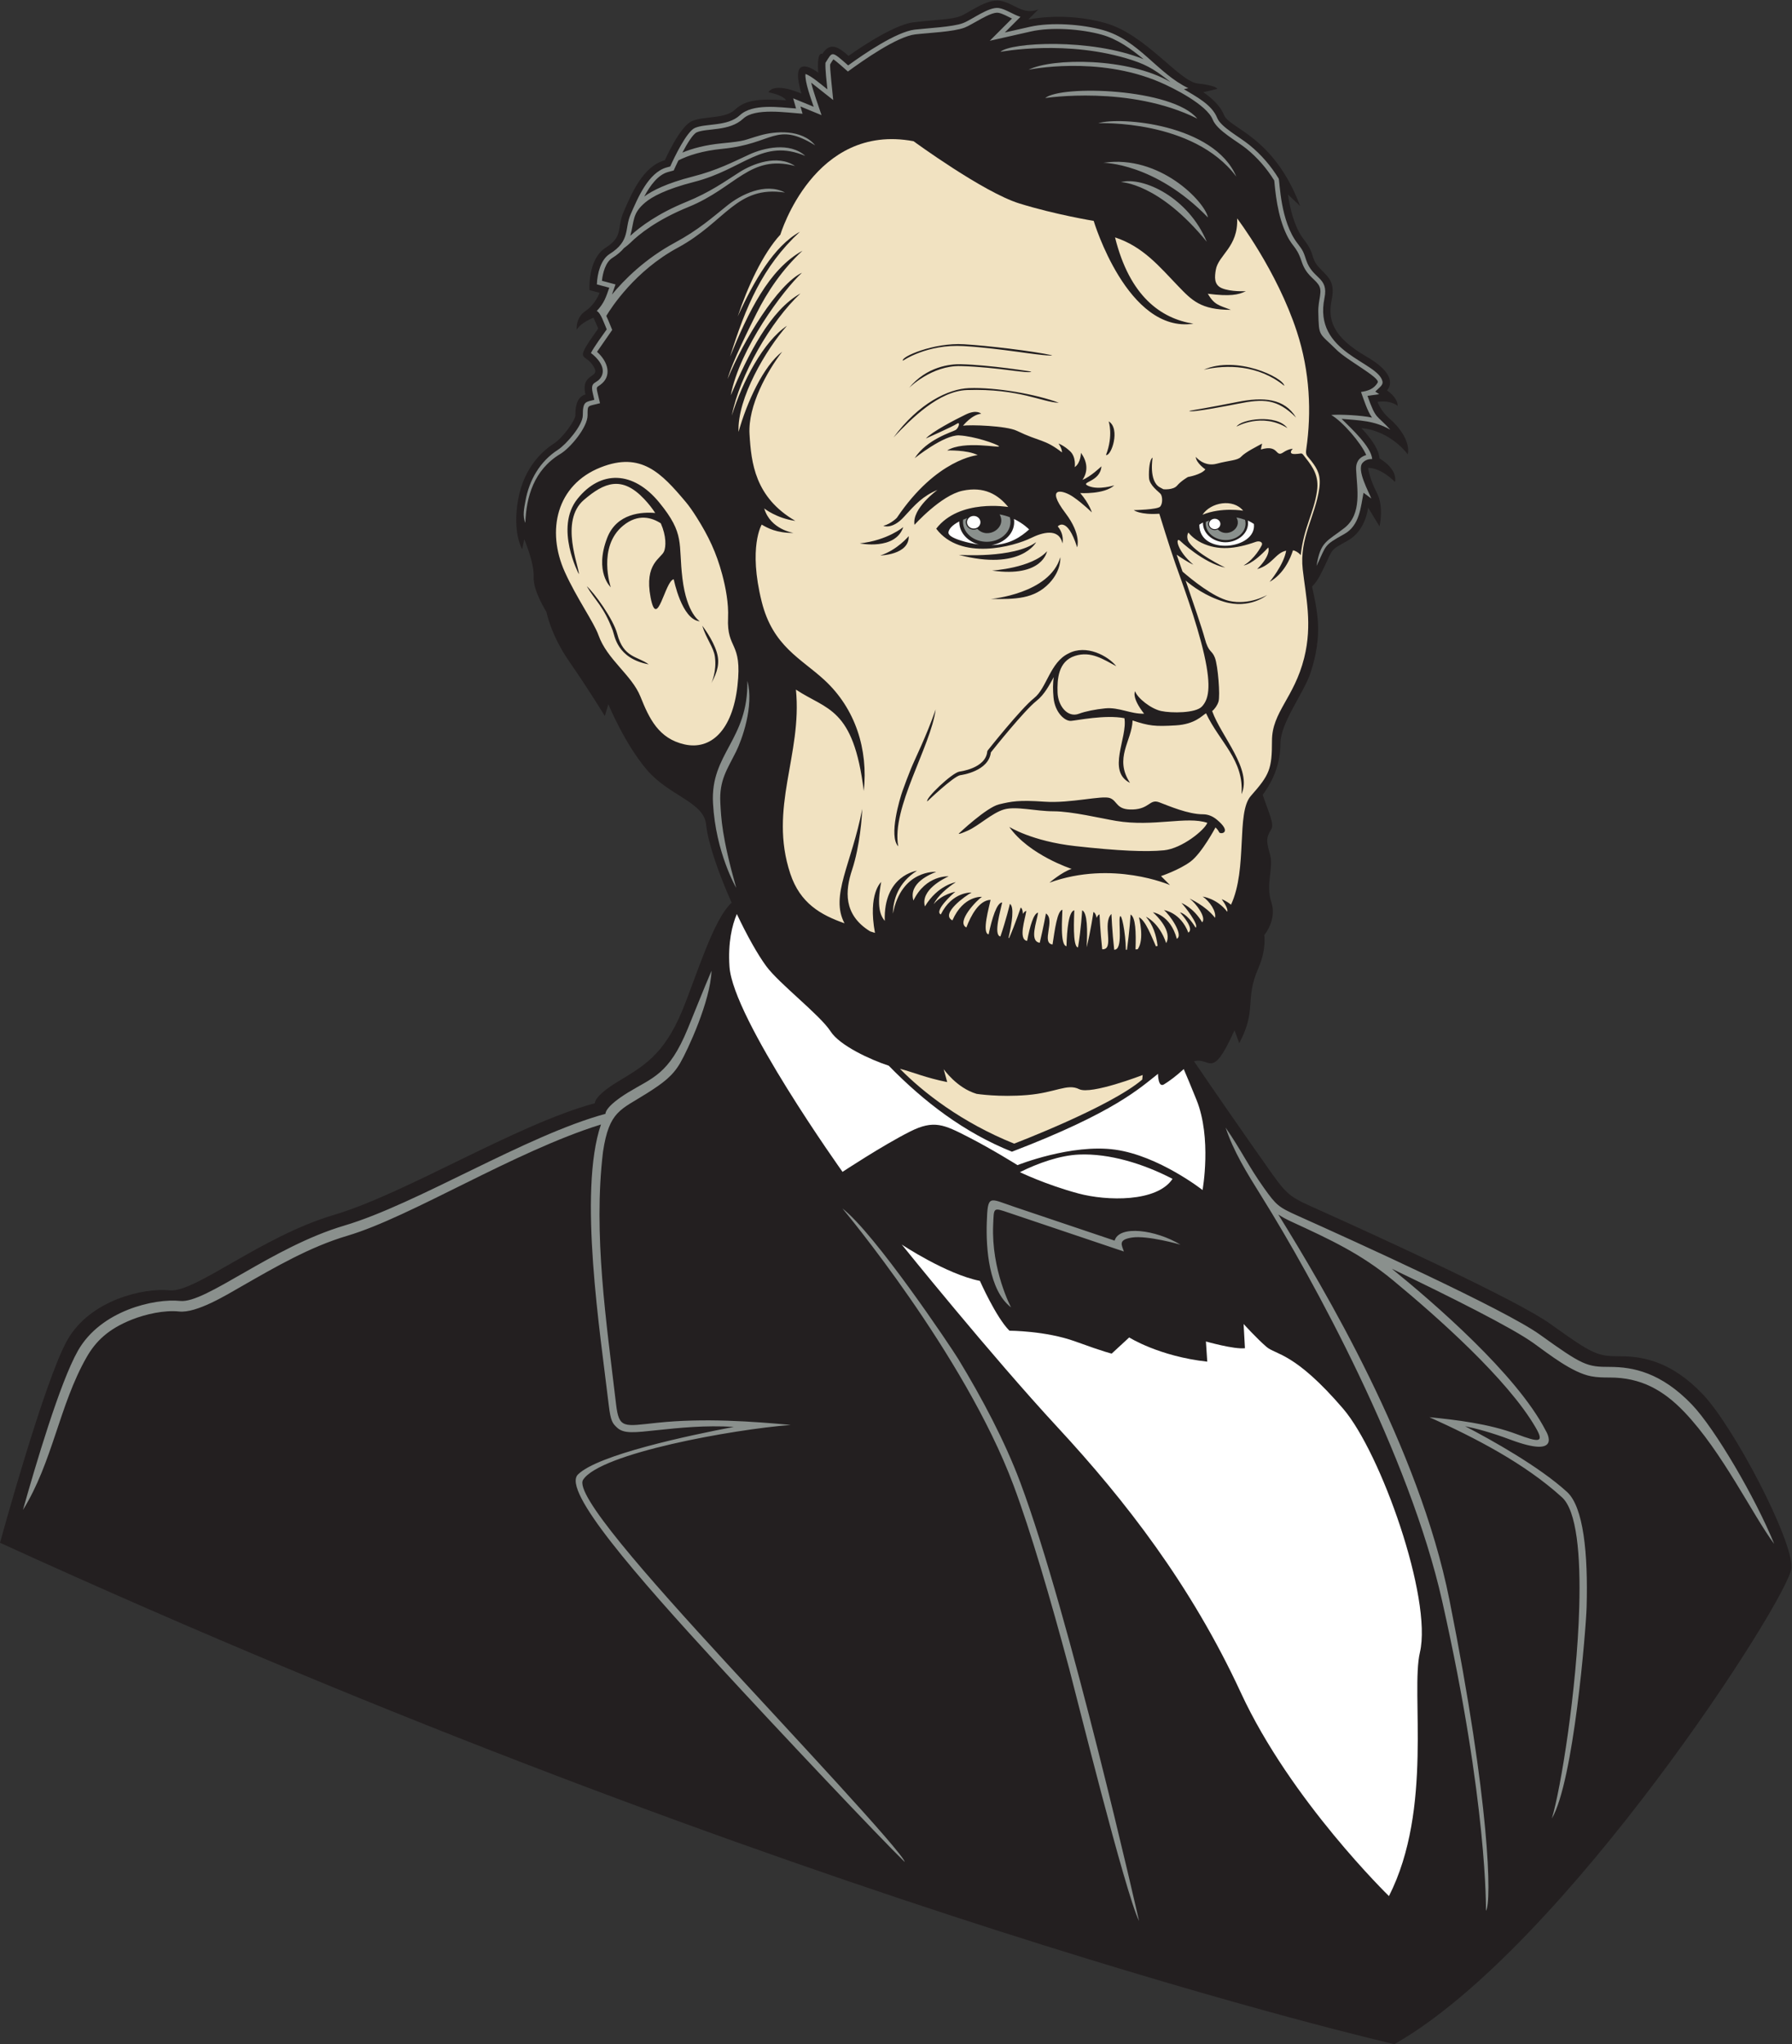 <?xml version="1.0" encoding="UTF-8" standalone="no"?>
<svg
   xmlns:dc="http://purl.org/dc/elements/1.1/"
   xmlns:cc="http://creativecommons.org/ns#"
   xmlns:rdf="http://www.w3.org/1999/02/22-rdf-syntax-ns#"
   xmlns:svg="http://www.w3.org/2000/svg"
   xmlns="http://www.w3.org/2000/svg"
   viewBox="0 0 648 739.04"
   height="739.04"
   width="648"
   xml:space="preserve"
   id="svg2"
   version="1.1"><rect x="0" y="0" width="648" height="739.04" fill="#333333" stroke="none"/><defs
     id="defs6" /><g
     transform="matrix(1.333,0,0,-1.333,0,739.04)"
     id="g10"><g
       transform="scale(0.1)"
       id="g12"><path
         id="path14"
         style="fill:#231f20;fill-opacity:1;fill-rule:evenodd;stroke:none"
         d="m 1482.31,3884.69 c 0,0 -36.51,56.58 -34.68,94.92 1.83,38.34 -25.56,102.23 -25.56,102.23 l -5.47,-27.38 c 0,0 -27.39,43.81 -10.96,135.09 16.43,91.27 71.2,135.08 96.76,151.52 25.55,16.42 58.42,63.89 58.42,76.66 0,12.78 0,49.29 27.37,56.6 -13.58,58.84 39.88,43.42 23.74,73.01 -24.5,44.92 -59.47,6.66 10.95,105.89 l -12.78,29.2 c 0,0 -34.69,-12.78 -45.64,-32.86 0,0 -3.64,32.86 23.73,51.12 27.38,18.26 38.34,49.29 38.34,49.29 l -27.38,7.3 c 0,0 -5.48,83.97 43.81,115.01 49.29,31.03 29.21,52.93 49.29,98.57 20.08,45.64 51.11,122.32 111.36,138.75 0,0 40.16,91.27 73.02,105.87 32.86,14.61 89.45,5.48 116.83,31.04 27.38,25.55 62.07,31.03 138.74,25.55 0,0 -3.65,12.78 -47.47,21.91 0,0 10.96,29.21 89.45,-3.65 0,0 -18.25,54.76 -3.65,69.37 14.61,14.6 49.29,-12.78 49.29,-12.78 0,0 -5.47,56.59 10.96,51.12 22.02,34.61 45.54,16.96 71.19,-5.48 0,0 115.01,83.98 177.07,91.27 62.07,7.31 102.23,7.31 125.97,16.43 23.73,9.13 71.19,47.46 107.7,41.99 36.51,-5.48 62.06,-40.16 104.06,-23.73 l -27.38,-27.38 c 0,0 96.74,21.9 208.1,-9.13 111.36,-31.03 200.81,-158.82 251.92,-164.3 51.12,-5.47 52.95,-14.6 52.95,-14.6 l -38.34,-9.13 c 0,0 41.99,-25.56 56.59,-62.07 14.6,-36.51 135.08,-56.59 206.28,-246.44 l -32.86,31.03 c 0,0 9.12,-78.49 41.99,-120.48 32.86,-41.98 18.25,-49.29 40.16,-74.85 21.91,-25.55 47.46,-36.51 36.51,-89.45 -10.95,-52.93 0,-100.4 94.93,-155.17 94.92,-54.76 54.76,-91.27 54.76,-91.27 0,0 29.21,-18.26 29.21,-41.99 0,0 -18.26,16.43 -54.77,10.96 0,0 9.13,-25.56 32.87,-45.64 23.73,-20.08 56.58,-60.25 49.29,-96.75 0,0 -45.65,63.89 -125.97,71.19 0,0 47.47,-47.46 49.29,-82.15 0,0 49.29,-27.38 41.99,-63.89 0,0 -36.52,38.34 -73.02,38.34 0,0 3.65,-29.21 23.73,-67.55 20.08,-38.34 7.3,-91.28 7.3,-91.28 l -31.03,51.12 c 0,0 -5.48,-62.07 -54.77,-89.45 -49.29,-27.39 -40.16,-21.9 -62.07,-67.55 -12.05,-25.12 -21.36,-44.15 -35.19,-57.1 13.86,-65.71 30.76,-129.23 -4.24,-234.63 -18.14,-54.61 -81.44,-135.35 -81.44,-190.86 0,-52.19 -17.88,-99.01 -48.19,-139.55 16.49,-48.58 31.86,-79.59 23.48,-93 -15.98,-25.55 -12.78,-35.14 -3.2,-70.28 9.58,-35.14 -12.78,-79.87 3.2,-127.79 15.97,-47.92 -19.17,-89.45 -19.17,-89.45 0,0 6.39,-38.33 -15.97,-89.44 -37.93,-86.7 -3.3,-112.58 -51.93,-203.74 l -12.78,35.13 c -62.45,-138.78 -65.05,-71.66 -109.98,-84.18 49.55,-72.57 133.21,-194.32 211.99,-305.39 44.38,-62.57 55.04,-65.36 127.27,-97.85 168.44,-75.76 538.25,-244.92 627.7,-309.22 116.83,-83.97 127.79,-87.61 189.85,-87.61 62.07,0 138.74,-14.62 222.72,-102.24 83.97,-87.62 245.02,-394.72 241.37,-471.39 C 4856.27,1215.38 4246.14,262.871 3782.46,0 3782.46,0 2165.06,370.488 0,1359.91 c 0,0 120.484,440.04 182.555,549.57 62.062,109.53 208.105,142.4 277.472,135.09 69.371,-7.3 248.274,146.04 445.426,204.45 197.157,58.42 492.887,244.62 708.297,303.04 0,0 -3.65,18.25 62.07,58.42 65.72,40.16 124.14,69.36 175.25,193.5 37.99,92.25 84.04,246.99 133.66,291.92 -34.89,78.19 -63.89,160.8 -69.31,212.38 -6.39,60.69 -99.03,76.67 -159.73,146.95 -60.7,70.29 -105.42,178.91 -105.42,178.91 l -9.59,-31.95 c 0,0 -44.73,73.47 -95.84,146.95 -51.11,73.48 -62.53,135.55 -62.53,135.55 v 0" /><path
         id="path16"
         style="fill:#8a908d;fill-opacity:1;fill-rule:evenodd;stroke:none"
         d="m 3324.86,2485.75 c 43.06,-62.41 61.73,-104.36 103.61,-163.11 33.66,-47.22 39.26,-52.3 92.45,-76.11 150.66,-67.48 561.34,-253.81 656.26,-322.04 116.84,-83.97 127.78,-87.63 189.85,-87.63 62.07,0 138.74,-14.59 222.72,-102.22 63,-65.75 173.43,-255.01 223.13,-377.84 -58.42,78.12 -140.73,250.23 -243.92,357.92 -57.2,59.67 -117.94,93.35 -201.93,93.35 -17.15,0 -33.92,0.15 -50.86,3.4 -51.01,9.8 -113.34,59.12 -155.8,89.64 -58.81,42.27 -227.96,126.83 -384.59,201.9 111.17,-90.18 338.84,-286.19 417.37,-439.01 2.49,-4.02 46.43,-77.79 -96.26,-24.29 -51.66,19.38 -92.7,30.2 -122.45,36.25 71.89,-37.42 200.07,-108.73 276.26,-177.99 45.04,-40.94 57.44,-166.9 53.33,-312.96 -1.62,-57.96 -34.95,-472.334 -94.33,-572.979 24,78.028 68.15,350.305 74.41,573.519 3.96,140.88 -6.82,261.27 -46.84,297.64 -101.22,92.02 -234.86,161.02 -359.66,217.3 71.82,-7.28 160.21,-17.29 236.57,-45.92 62.28,-23.35 76,-23.79 51.11,18.8 -76.16,130.29 -264,297.27 -386.83,398.72 -87.3,72.1 -171.38,110.88 -274.52,158.42 -14.47,6.66 -26.06,12.89 -36.28,19.78 121.22,-195.66 381.41,-630.65 464.16,-1044.74 110.45,-552.612 115.04,-820.445 99.18,-843.941 0,0.852 4.92,290.989 -118.62,839.561 -89.53,397.48 -350.11,873.75 -489.36,1096.79 -42.13,67.47 -76.95,124.05 -98.16,187.79 z m -574.63,-214.32 273.44,-92.09 c 12.33,42.77 111.63,29.62 178.69,-10.96 -0.25,0.08 -90.07,25.98 -132.11,19.26 -38.1,-6.1 -27.24,-19.82 -21.5,-37.8 l -311.2,104.82 c -44,14.81 -41.25,15.75 -43.35,-32.86 -5.29,-122.16 48.29,-223.12 48.47,-223.45 -60.51,46.31 -68.12,160.62 -65.81,230.13 2.57,77.59 6.16,65.58 73.37,42.95 z M 1635.8,2420.35 c -26.96,-224.78 9.2,-461.22 35.37,-684.3 7.97,-68 21.01,-60.26 112,-50.66 126.94,13.4 262.05,3.33 361.93,-5.92 -158.48,-12.32 -516.41,-76.7 -563.24,-148.65 -24.79,-38.11 169.66,-258.68 390.35,-498.64 162.43,-176.606 478.4,-513.821 482.09,-538.086 -69.63,67.918 -337.86,351.754 -502.08,530.356 -226.56,246.4 -428.16,476.85 -384.49,520.51 53.58,53.59 301.42,106.13 423.03,129.2 -78.28,4.84 -150.69,-2.82 -205.56,-8.61 -64.22,-6.78 -93.04,-10.8 -111.77,7.12 -11.44,10.96 -16.83,16.14 -22.11,61.1 -22.39,190.96 -83.61,577.95 -21.07,760.59 -235.84,-73.41 -514.77,-250.47 -687.812,-301.74 -101.575,-30.1 -195.29,-84.66 -286.711,-136.98 -41.911,-24 -122.372,-73.52 -169.911,-68.51 -40.05,4.22 -90.687,-7.13 -127.847,-21.87 -63.852,-25.32 -98.164,-58.54 -123.106,-102.24 -73.91,-129.51 -92.297,-285.32 -172.613,-414.07 33.324,117.79 99.781,344.69 149.102,431.73 62.066,109.52 208.105,142.39 277.476,135.09 69.371,-7.3 248.274,146.03 445.426,204.45 197.156,58.42 492.886,244.62 708.296,303.04 0,0 -3.65,18.25 62.07,58.42 65.72,40.16 109.75,47.78 160.85,171.91 21.61,52.48 38.65,96.43 64.67,157.64 -2.67,-81.97 -65.09,-216.25 -85.3,-250.74 -20.52,-35.02 -46.32,-53.86 -89.57,-81.33 -71.46,-45.37 -102.7,-47.36 -119.47,-158.81 z m 964.21,-562.85 c 64.44,-106.15 125.71,-221.81 167.68,-333.73 133.95,-357.23 321.74,-1187.403 322.28,-1189.797 -37.31,75.136 -172.54,621.047 -189.74,685.237 -50.06,186.71 -104.02,371.75 -151.21,497.61 -133.1,354.95 -462.87,748.69 -463.82,749.83 87.85,-67.47 295.07,-376.62 314.81,-409.15 v 0" /><path
         id="path18"
         style="fill:#8a908d;fill-opacity:1;fill-rule:evenodd;stroke:none"
         d="m 3273.63,4888.43 c -130.31,160.04 -232.65,161.83 -233.06,161.84 60.65,15.69 183.46,-41.88 233.06,-161.84 z m 352.53,-293.47 c 28.84,-28.42 115.99,-73.77 111.42,-87.76 -9.85,-18.02 -27.24,-23.46 -45.54,-26.04 7.64,-21.4 17.2,-51.71 29.84,-69.59 -27.43,6.09 -86.27,9.22 -110.6,7.16 31.29,-18.29 80.95,-76.05 94.92,-108.71 -23.25,-7.16 -28.11,-23.86 -27.45,-38.97 2.27,-51.48 16.94,-120.69 -31.67,-158.76 -47.31,-37.06 -64.96,-35.71 -75.63,-103.02 27.53,57.27 18.06,54.77 75.26,86.54 42.08,23.38 44.55,73.99 52.11,111.83 l 21.14,-15.48 c -6.65,17.29 -40.4,77.74 -23.81,96.53 6.72,7.6 16.15,10.94 26.06,10.33 -1.73,33.42 -58.8,85.12 -82.82,109.15 49.12,-4.47 87.29,-4 132.09,-29.38 -38.61,42.59 -38.18,25.35 -61.89,91.76 l 31.8,4.49 -10.65,7.11 c 11.99,11.99 21.85,17.64 19.49,27.81 -12.5,54.19 -188.23,76.23 -157.28,225.84 11.93,57.68 -32.51,50.77 -49.61,102.97 -6.8,20.74 -8.26,25.73 -23.2,44.82 -47.37,60.54 -48.11,166.69 -51.46,176.34 -20.88,33.9 -46.63,64.32 -78.89,90.65 -28.47,23.21 -77.85,48.72 -87.9,73.85 -14.6,36.5 -58.34,58.4 -90.22,77.81 l 11.84,2.82 c -84.35,40.62 -134.55,130.53 -231.43,157.53 -56.19,15.66 -139.72,22.05 -198.26,8.88 l -68.01,-15.4 42.33,42.33 c -20.31,6.62 -40.64,21.25 -58.42,23.92 -27.66,4.14 -71.91,-31.04 -97.47,-40.87 -27.12,-10.43 -97.59,-13.73 -130.84,-17.64 -49.79,-5.85 -138.81,-66.55 -180.57,-97.04 -46.41,40.6 -41.91,37.96 -61.5,7.16 l -0.09,0.03 c -0.89,-19.48 3.34,-53.01 5.19,-72.16 -13.05,10.3 -44.32,37.49 -59.41,41.6 -2.34,-20.52 15.66,-68.83 22.32,-88.81 l -55.73,22.89 7.88,-27.57 c -45.04,3.22 -117.68,14.18 -152.28,-18.13 -33.8,-31.55 -92.76,-21.55 -122.41,-34.72 -22.15,-9.84 -56.26,-80.83 -66.62,-104.38 l -9.28,-2.52 c -50.51,-13.78 -79.23,-84.28 -98.21,-127.41 -17.13,-38.93 0.35,-71.42 -57,-107.52 -23.84,-15.01 -33.47,-52.66 -34.57,-82.41 l 33.67,-8.98 c -8.94,-25.33 -13.36,-41.12 -33.96,-63.14 10.97,-5.16 19.73,-33.04 27.08,-49.84 -8.99,-12.66 -35.78,-49.33 -42.9,-64.22 17.8,-13.08 40.43,-38.69 29.18,-62.11 -11.46,-23.85 -32.26,-11.42 -24.36,-45.67 l 4.38,-18.99 c -23.56,-6.28 -31.25,-3.66 -31.25,-42.14 0,-27.19 -45.37,-79.29 -67.67,-93.62 -48.5,-31.18 -77.7,-81.95 -87.81,-138.13 -3.6,-19.96 -8.53,-40.97 -0.42,-59.93 2.5,69.89 22.91,143.68 95.24,187.15 26.87,16.16 73.63,72.17 73.63,104.53 0,29.84 -0.84,23.63 33.73,32.85 -10.95,47.42 -12.42,40.49 0.52,49.68 32.46,23.08 22.2,62.18 -8.64,89.65 l 41.18,59.43 c -4.43,10.14 -9.96,25.37 -16.06,37.96 13.83,23.11 78.34,122.62 193.92,185.02 130.4,70.4 158.91,169.58 290.86,149.62 -53.95,28.39 -121.15,-6.83 -155.74,-34.47 -40.78,-32.59 -78.14,-66.42 -142.6,-101.22 -81.76,-44.14 -138.37,-101.37 -171.05,-140.96 3.24,8.72 6.23,17.84 9.63,27.46 l -36.86,9.83 c 2.37,22.12 10.13,50.56 27.78,61.68 14.36,9.04 24.55,18.03 31.93,26.94 6.45,4.8 12.85,9.9 17.16,14.18 23.16,22.92 71.6,62.22 157.57,97.28 130.09,53.05 167.05,143.6 289.37,111.32 -47.94,32.27 -114.87,5.93 -150.28,-16.59 -41.75,-26.55 -80.4,-54.61 -144.72,-80.84 -76.1,-31.04 -124.11,-66.42 -151.91,-92.01 11.4,40.98 4.7,60.73 41.25,91.01 17.59,14.58 54.55,35.5 131.66,55.17 136.13,34.72 185.16,119.34 301.9,70.6 -43.06,38.54 -112.97,21.62 -151.14,4.17 -45,-20.57 -87.13,-43.08 -154.43,-60.24 -70.49,-17.97 -109.68,-38.14 -131.37,-54.12 16.15,30.14 37.28,59.04 64.72,66.52 l 15.24,4.15 c 2.49,5.67 7.08,15.7 12.81,27.38 26.81,13.51 65.26,26.11 119.43,31.36 139.83,13.58 143.61,75.36 251.57,9.4 -36.7,44.65 -108.39,38.57 -148.74,27.15 -47.59,-13.48 -35.11,-14.92 -104.24,-21.63 -45.33,-4.39 -80.4,-13.96 -107.26,-25.14 13.23,25.03 28.73,50.36 38.95,54.9 26.92,11.96 88.38,1.99 125.98,37.08 31.89,29.77 116.12,16.58 160.99,13.36 l -5.62,19.68 57.16,-23.48 c -7.77,23.31 -22.52,63.93 -28.08,88.12 l 59.76,-47.19 c -1.61,16.66 -9.88,91.33 -8.19,97.15 2.4,3.97 6.11,10.15 8.56,13.33 7.9,-4.73 31.57,-26.18 39.46,-33.09 41.53,30.31 133.06,94.91 182.81,100.76 35.61,4.19 103.63,6.74 133.98,18.41 21.49,8.26 70,43.28 90.91,40.15 11.23,-1.69 26.93,-10.62 37.45,-15.65 l -60.31,-60.32 111.74,25.3 c 56.05,12.61 136.77,6.64 191.93,-8.72 42.2,-11.77 79.16,-38 113.69,-66.61 -142.94,57.96 -361.79,45.76 -388.43,20.01 0.65,0.12 182.3,34.9 358.45,-22.8 44.45,-14.55 67.36,-31.03 103.05,-59.2 -114.56,67.14 -321.41,65.76 -385.1,33.48 0.63,0.12 186.62,38.96 356.04,-33.65 37.48,-16.05 127.37,-61.28 143.55,-101.73 11.96,-29.9 66.19,-58.25 91.73,-79.08 29.84,-24.33 54.65,-53.05 74.97,-85.64 1.22,-3.15 3.83,-73.53 26.34,-130.59 20.97,-53.12 32.73,-42.57 48.12,-89.56 11.84,-36.15 32.98,-44.85 45.11,-61.84 13.48,-18.9 -0.9,-40.17 0.05,-75.74 1.82,-67.66 0.75,-53.69 49.98,-102.2 z m -378.22,627.44 c -182.69,91.31 -411.88,55.92 -412.61,55.81 42.64,35.97 345.45,26.63 412.61,-55.81 z m 105.79,-157.12 c -116.91,155.89 -373.62,144.73 -374.37,144.7 59.03,18.59 314.09,-2.5 374.37,-144.7 z m -76.87,-110.91 c -144.03,148.28 -283.29,148.28 -283.81,148.28 153,23.06 275.78,-105.93 283.81,-148.28 z M 1997.14,3136.17 c -0.15,0.28 -55.66,95.22 -62.96,229.65 -7.35,135.33 96.02,170.77 93.23,331.62 18.72,-68.99 -15.41,-160.98 -30.51,-191.46 -23.7,-47.84 -46.14,-77.47 -42.8,-139.15 2.26,-41.73 3.7,-91.25 43.04,-230.66 v 0" /><path
         id="path20"
         style="fill:#f1e2c1;fill-opacity:1;fill-rule:evenodd;stroke:none"
         d="m 1889.41,4141.69 c -9.56,15.13 -19.64,29.79 -28.97,40.87 -66.29,78.71 -121.15,137.26 -230.66,94.13 -120.62,-47.49 -147.87,-171.99 -97.73,-283.45 32.04,-71.25 79.2,-137.04 91.35,-171.47 23.57,-66.79 90.36,-108.05 113.94,-166.98 23.56,-58.93 49.1,-113.93 119.82,-129.65 70.72,-15.71 129.65,37.32 143.4,159.12 13.76,121.79 -29.46,96.25 -25.54,184.65 1.72,38.67 -6.33,81.48 -15.94,117.41 -15.79,59.02 -37.13,103.86 -69.67,155.37 z m 1667.84,152.23 c 16.79,-21.81 26.64,-39.16 21.57,-74.66 -10.76,-75.36 -54.35,-134.44 -44.87,-219.12 8.28,-74.09 26.84,-148.71 3.9,-240.48 -27,-108.02 -87.32,-146.75 -87.32,-224.4 0,-77.65 -6.75,-92.5 -57.39,-149.89 -40.14,-45.49 -8.19,-197.01 -53.71,-294.89 -13.5,10.93 -25.23,14.87 -25.23,14.87 11.29,-15.51 17.46,-28.71 14.86,-33.98 -27.6,36.25 -66.63,41.1 -66.63,41.1 19.25,-12.56 37.64,-40.58 33.62,-57.58 -25.46,32.98 -69.01,52.13 -69.01,52.13 17.92,-13.22 46.12,-51.68 34.17,-64.34 -24.17,40.74 -56.33,52.5 -56.33,52.5 8.42,-8.04 48.43,-59.7 38.6,-67.04 -24.5,39.96 -42.42,41.37 -42.42,41.37 8.82,-9.92 38.82,-44.85 22.55,-54.85 -21.13,55.36 -66.13,61.18 -66.13,61.18 14.32,-10.92 54.49,-67.52 34.91,-77.89 -17.57,65.66 -64.87,71.9 -64.87,71.9 11.41,-9.87 53.11,-51.47 36.07,-83.62 -19.41,56.64 -54.95,71.48 -54.95,71.48 19,-21.51 28.12,-49.82 31.59,-78.92 -1.47,-0.41 -2.97,-0.82 -4.47,-1.22 -11.8,25.83 -28.45,70.98 -46.04,78.68 0,0 15.78,-59.4 -3.44,-86.6 -1.96,-0.15 -3.94,-0.29 -5.94,-0.42 1.59,46.11 0.44,86.45 -13.28,94.66 0,0 -3.18,-47.64 -9.95,-95.65 l -2.93,-0.05 c -0.73,47.94 -12.37,102.67 -16.3,89.19 -4.41,-15.19 9.16,-89.65 -15.35,-89.08 -5.59,48.73 -7.56,97.03 -7.56,97.03 -25.97,-25.28 9.8,-97.63 -24.97,-95.76 -5.38,47.96 -7.29,94.79 -7.29,94.79 -3.14,-1.07 -5.71,-4.48 -7.79,-9.72 -1.65,8.38 -4.45,14.13 -8.79,16.02 0,0 -7.13,-51.11 -18.49,-95.73 2.8,45.79 2.2,94.17 -12.05,100.36 0,0 -3.15,-53.24 -11.29,-100.67 -15.51,1.53 -10.27,83.27 -10.06,100.79 -15.05,-3.25 -19.94,-51.46 -21.15,-97.5 -18.17,2.07 -11.31,79.79 -11.1,98.87 -14.17,-3.06 -20.6,-54.33 -26.78,-94.28 -31.78,4.16 8.59,66.92 -17.94,84.16 0,0 -6.66,-37.23 -16.74,-79.46 -29.24,4.16 -7.87,57.41 -4.53,81.67 -12.06,-1.82 -22.04,-36.13 -29.69,-76.6 -24.97,3.87 -5.2,59.77 -2.25,81.35 -3.28,-0.49 -6.4,-3.41 -9.38,-8.19 -0.14,8.53 -1.89,14.7 -5.82,17.32 0,0 -14,-42.81 -31.39,-82.61 l -1.67,0.29 c 9.74,41.91 15.92,84.22 3.82,92.27 0,0 -10.98,-45.51 -25.85,-88.47 -20.01,3.54 1.25,73.57 4.84,92.35 -14.73,-0.52 -27.59,-43.31 -36.83,-86.57 -19.17,3.59 1.81,75.15 5.34,93.62 -31.81,-1.11 -53.67,-43.56 -65.67,-74.96 -29.16,14.83 30.16,76.08 42.41,83.08 0,0 -50.29,4.64 -80.23,-63.84 -34.44,17.53 37.39,68.3 51.98,75.49 0,0 -52.31,3.43 -83.48,-59.47 -18.62,9.49 30.64,54.94 39.49,61.67 0,0 -37.3,-6.75 -58.69,-33.75 10.36,22.57 37.55,45.38 59.89,59.67 0,0 -48.69,-7.68 -83.78,-65.66 -12.61,44.78 51.61,75.54 64.33,81.55 0,0 -61.91,4.23 -95.49,-65.69 -14.16,47.94 46.84,71.81 61.82,77.87 0,0 -94.36,6.66 -117.51,-113.5 0.66,38.49 14.42,84.16 65.33,116.48 0,0 -91.47,-11.94 -87.34,-136.12 -11.93,14.61 -22.45,37.94 -9.75,105.53 0,0 -36.54,-31.18 -16.87,-137.98 -4.34,1.39 -8.68,2.74 -13.01,4.09 -74.03,45.43 -67.36,111.64 -49.37,166.09 22.32,67.52 26.96,146.17 27.92,166.15 -28.92,-149.74 -88.06,-235.66 -48.18,-310.27 -64.79,22.72 -120.46,54.4 -147.07,134.54 -59.46,179.06 32.91,322.29 15.29,499.27 83.45,-55.72 156.06,-47.36 184.04,-275 12.18,112.85 -22.62,223.39 -106.75,300.95 -63.73,58.75 -139.91,91.52 -170.09,212.22 -37.14,148.53 0,209.31 0,209.31 15.82,-9.3 40.23,-22.96 86.38,-22.61 0,0 -62.74,9.11 -79.63,66.5 0,0 33.77,-27.01 84.41,-33.76 -109.63,63.73 -119.67,157.66 -124.26,235.36 -4.54,76.93 47.97,170.57 88.57,223.46 -50.64,-38.6 -95.51,-136.2 -118.37,-217.55 -4.09,90.98 74.98,224.32 131.4,287.91 -63.89,-42.7 -120.78,-151.05 -149.67,-243.57 20.89,108.57 106.46,257.13 186.26,331.13 -81.66,-45.03 -141.94,-165.49 -189.09,-276.2 24.1,127.16 142.73,285.69 193.17,332.46 -65.14,-30.69 -158.86,-183.27 -201.71,-288.34 11.27,44.4 63.43,147.72 77.8,176.77 30.32,61.22 71.39,121.24 125.33,171.25 -91.63,-50.53 -147.1,-167.25 -196.56,-287.4 42.58,135.4 87.53,244.29 189.49,338.83 -70.32,-38.79 -124.78,-133.51 -168.67,-229.78 26.33,79.29 67.83,170.03 115.79,222.16 0,0 91.16,303.85 361.24,253.21 0,0 189.07,-138.42 286.97,-168.8 97.91,-30.39 201.67,-47.27 201.67,-47.27 0,0 91.6,-305.88 270.52,-278.87 -87.97,13.98 -172.94,74.11 -212.58,234.07 76.51,-24.94 121.25,-80.27 171.29,-132.18 37.19,-38.61 61.27,-64.31 143.03,-64.31 -33.19,12.64 -44.8,13.38 -62.69,43.62 60.36,-7.62 82.95,-3.1 103.2,7.02 0,0 -41.36,-2.31 -65.59,8.3 -21.36,9.37 -19.07,30.48 -15.91,49.45 6.73,40.5 61.25,62 57.87,139.65 0,0 108.03,-141.79 162.05,-307.22 35.8,-109.64 39.76,-219.37 25.6,-318.01 -2.67,-17.86 1.43,-16.9 13.6,-32.71 z m -28.73,-255.42 c 8.12,75.41 35.57,113.79 44.16,173.91 5.68,39.76 -10.1,63.61 -30.64,89.59 -13.67,17.29 -5.88,11.52 -29.29,10.78 -16.19,-0.51 -11.13,8.95 -5.77,14.31 0,0 -11.33,0 -25.98,-9.99 -22.02,-15.02 -10.89,22.78 -60.62,7.99 l 3.33,15.99 c -13.53,-7.73 -44.84,-22.64 -57.28,-35.97 -9.33,-9.99 -31.31,-9.33 -65.95,-18.65 -34.64,-9.33 -56.62,18.65 -56.62,18.65 0.66,-16.65 25.98,-33.98 25.98,-33.98 -11.33,-14.65 -47.3,-20.64 -47.3,-20.64 0,0 -18.65,-10.67 -29.32,-23.32 -10.65,-12.66 -37.24,-9.92 -37.24,-9.92 -2.75,1.44 -6,3.19 -9.83,5.33 -30.4,17.03 -19.45,80.26 -19.45,80.26 -7.99,-3.33 -10.95,-34.05 -9.73,-54.72 1.21,-20.67 26.75,-37.69 31.62,-43.77 4.87,-6.09 6.08,-25.55 -1.21,-34.06 -7.3,-8.51 -71.75,-9.72 -71.75,-9.72 0,0 17.01,-13.38 69.31,-9.73 0,0 27.97,-91.21 43.78,-136.2 15.81,-45 57.16,-154.44 77.82,-245.65 20.68,-91.2 10.95,-122.82 -6.07,-141.06 -17.03,-18.24 -82.7,-18.24 -110.67,-12.16 -27.96,6.08 -64.45,35.27 -70.52,53.51 0,0 -10.95,-15.72 24.31,-60.71 -36.79,-1.31 -68.17,18.16 -105.82,14.37 -25.58,-2.57 -53.71,-8.01 -70.5,-14.47 -31.63,-12.16 -57.16,21.89 -58.38,57.16 -1.21,35.26 1.22,85.12 47.43,99.71 43.62,13.78 76.77,-9.58 111.88,-28.06 -22.14,27.81 -81.35,60.36 -129.9,34.43 v 0.01 c -49.86,-24.11 -58.65,-93.64 -92.97,-120.8 -35.82,-28.36 -125.85,-141.99 -126.1,-142.32 l -1.08,-2.66 c -4.06,-46.05 -75.01,-54.41 -75.2,-54.43 -20.1,-2.84 -94.06,-73.51 -87.34,-80.78 0.19,0.19 69.35,66.46 88.8,70.9 5.13,0.66 77.63,10.91 83.54,61.93 9.41,11.83 90.64,113.49 123.57,139.55 22.44,17.78 35.27,43.61 47.12,64.66 -2.8,-17.26 -2.47,-35.95 -0.69,-55.52 3.65,-40.13 30.4,-64.45 47.43,-63.24 15.52,1.11 92.69,17.38 144.9,7.34 8.99,-53.14 -48.66,-144.12 15.16,-175.42 -44.09,67.22 5.12,113.41 6.94,169.19 44.89,-14.72 59.92,-16.73 117.55,-13.26 52.18,3.12 71.22,26.85 81.72,32.75 36.51,-77.93 103.65,-127.02 96.17,-219.46 30.1,67.61 -55.05,156.29 -79.54,225.49 7.16,5.7 14.11,15.68 17.18,25.66 4.86,15.81 -1.31,97.29 -9.82,119.18 -8.52,21.89 -16.93,12.16 -27.87,53.5 -6.2,23.4 -31.06,96.56 -51.49,155.73 17.38,-14.95 54.07,-42.41 103.66,-57.45 70.48,-21.39 117.51,18.26 117.51,18.26 0,0 -48.69,-28.65 -103.28,-16.08 -42.89,9.88 -102.62,58.9 -126.26,79.45 -6.67,19.21 -12.36,35.49 -16.02,45.94 11.16,-7.75 30.84,-20.83 45.3,-27.16 -45.3,38.7 -48.56,73.89 -37.31,65.95 0,0 64.62,-61.95 123.91,-73.94 0,0 -85.93,41.3 -101.25,73.94 0,0 -4.67,11.99 1.33,21.32 0,0 11.62,-16.58 35.93,-28.18 44.52,-21.24 91.17,-16.89 146.36,2.67 11.18,3.96 19.88,-1 16.89,-8.47 -1.33,-3.32 -19.32,-37.97 -49.3,-55.28 0,0 22.64,0.66 66.61,48.62 0,0 10,-18.65 -29.97,-58.62 41.22,11.51 49.86,44.28 78.69,49.92 -6.83,-39.26 -44.99,-84.58 -44.99,-84.58 39.23,22.12 56.82,64.6 63.37,85.5 6.17,-0.44 15.37,-6.05 21.06,-13.02 z m -1078.18,76.14 c 0,0 -42.6,-36.05 -117.96,-44.24 0,0 96.66,-19.66 117.96,44.24 z m 1041.96,268.52 c -68.97,43.36 -137.74,4.06 -137.94,3.95 12.84,20.66 109.23,34.61 137.94,-3.95 z m -8.28,114.57 c -70.32,57.14 -155.97,57.97 -218.62,43.66 89.63,39.76 216.02,-21.36 218.62,-43.66 z m -869.27,112.8 c 63.73,-3.82 187.04,-18.36 239.56,-30.02 -4.28,-3.52 -83.8,8.2 -93.74,9.52 -41.41,5.52 -92.01,12.27 -146.12,15.52 -99.48,5.97 -164.82,-39.57 -165.01,-39.7 -6.99,10.12 83.27,49.6 165.31,44.68 z m -8.12,-54.18 c 80.45,-2.01 190.67,-20.06 191,-20.1 -6.62,-6.84 -89.11,12.17 -191.11,15.11 -79.21,2.29 -140.51,-59.32 -140.69,-59.49 47.88,58.62 112.47,65.18 140.8,64.48 z m 21.67,-64.83 c 74.4,2.81 183.63,-17.04 244.06,-39.69 -43.18,0.51 -107.56,39.26 -249.33,34.46 -75.65,-2.57 -150.18,-76.68 -199.28,-128.82 68.33,93.27 149.12,131.96 204.55,134.05 z m 598.03,-61.64 c 0.17,0.02 59.94,10 130.35,24.08 70.54,14.1 127.87,9.87 159.27,-42.36 -51.71,51.72 -89.21,51.27 -158.29,37.45 -9.67,-1.94 -129.48,-25.85 -131.33,-19.17 z m -488.5,-1128.4 c 0,0 61.84,-39.05 178.99,-52.07 117.14,-13.02 191.99,-16.27 240.81,-11.39 48.81,4.89 109.99,54.79 117.51,74.42 -55.45,19.02 -145.9,-11.65 -247.68,5.31 -39.05,6.51 -120.41,26.04 -169.22,26.04 -48.81,0 -102.51,14.64 -135.05,4.88 -32.55,-9.77 -68.33,-44.18 -97.62,-57.2 -29.29,-13.01 -24.41,-7.88 -24.41,-7.88 0,0 74.85,70.89 109.02,79.03 34.17,8.13 53.69,12.08 123.65,7.2 69.97,-4.88 156.2,17.89 177.35,9.76 21.16,-8.13 16.28,-32.54 61.84,-30.91 45.55,1.62 45.55,29.28 71.59,19.52 26.03,-9.76 78.1,-32.54 118.77,-32.54 15.25,0 27.77,-6.41 37.44,-14.42 43.57,-36.05 9.69,-40.78 6.49,-34.39 -2.55,5.11 -5.96,9.46 -10.04,13.14 0,0 -37.14,-70.09 -68.05,-92.87 -30.92,-22.78 -79.73,-39.06 -79.73,-39.06 l 24.4,-24.4 c 0,0 -156.19,68.34 -327.04,6.51 0,0 34.17,29.29 60.2,37.42 0,0 -115.52,37.42 -169.22,113.9 z m -199.59,318.63 c -13.36,-100.99 -120.97,-267.73 -101.55,-371.39 -26.72,27.87 4.93,131.17 11.14,148.96 7.13,20.43 15.16,41.07 23.28,61.46 9.73,24.42 41.68,87.52 67.13,160.97 z m 723.78,527.98 c 22.34,33.88 82.97,44.66 110.29,11 0,0 -58.64,10.24 -110.29,-11 z m -254.49,253.25 c 0,0 13.32,-37.95 -7.3,-91.2 14.65,-4 39.78,71.84 7.3,91.2 z m -526.67,-280.57 c 0,0 71.41,79.82 130.23,92.42 58.81,12.6 96.62,-10.51 123.93,-44.11 0,0 -132.33,23.1 -195.34,-58.82 66.2,-87.9 210.16,-48.47 258.24,-24.77 28.34,13.96 74.75,28.06 84.13,-15.13 0,0 6.3,23.1 -12.61,46.2 0,0 25.21,29.41 52.52,-56.71 0,0 12.8,33.87 -31.51,92.43 -56.81,75.07 -6.3,63.01 21.01,44.1 27.3,-18.9 50.4,-42 50.4,-42 0,0 -6.29,23.1 -31.5,52.51 0,0 65.12,-4.21 92.42,21 0,0 -42.26,-13.52 -69.54,-1.98 -27.26,11.54 31.47,9.44 34.61,53.49 0,0 -29.37,-28.32 -51.39,-36.71 16.83,24.59 12.18,51.1 -4.19,73.42 0,0 0,-27.27 -16.78,-38.81 0,0 4.2,27.27 -12.59,43 -16.77,15.74 -31.46,20.98 -31.46,20.98 0,0 9.44,-12.59 9.44,-24.12 -47.75,36.89 -58.01,27.58 -122.72,58.73 -28.1,13.54 -126.23,16.9 -145.78,13.64 0,0 24.12,30.41 49.29,32.51 0,0 -11.53,12.59 -41.95,-2.1 -30.41,-14.69 -92.3,-47.19 -108.03,-65.03 0,0 73.42,32.52 83.91,39.86 10.49,7.34 5.24,-11.54 -3.15,-16.78 -8.39,-5.24 -78.66,-25.17 -111.17,-76.56 0,0 79.7,63.97 120.61,61.87 40.9,-2.09 101.74,-23.07 108.03,-29.37 6.29,-6.28 -94.39,16.79 -140.54,-11.53 0,0 54.54,2.1 82.85,-12.58 0,0 -111.18,-9.44 -219.2,-169.91 0,0 -14.68,-15.73 -36.71,-22.03 0,0 24.13,-10.49 55.59,24.12 31.46,34.62 51.39,56.64 91.24,73.42 0,0 -70.15,-50.58 -62.29,-94.65 z m 207.05,-201.11 c 0,0 159.18,13.87 188.42,113.05 0,0 3.68,-34.84 -29.72,-70.09 -41.18,-43.46 -92.51,-43.77 -158.7,-42.96 z m 3.28,77.01 c 0,0 108.41,6.69 149.09,52.43 0,0 -11.46,-72.09 -149.09,-52.43 z m -90.12,42.6 c 0,0 149.01,-10.31 209.72,34.41 0,0 -40.95,-78.64 -209.72,-34.41 z m -135.98,50.79 c 0,0 -31.13,-37.68 -77.02,-52.43 0,0 78.65,1.64 77.02,52.43 z m -560.17,-242.77 c 0,0 28.72,-36.36 39.51,-72.36 8.4,-28 2.7,-51.8 -14.86,-83.75 0,0 15.46,31.36 9.66,72.47 -3.47,24.67 -23.37,48.17 -34.31,83.64 z m 536.31,-1201.82 c 62.47,-63.78 167.73,-145.99 309.82,-203.04 0,0 260.79,99.27 347.54,173.73 l 1.23,12.38 c 0,0 -140.56,-54.31 -172.51,-38.34 -31.95,15.97 -63.89,-9.59 -140.56,-15.97 -76.67,-6.4 -137.37,3.19 -137.37,3.19 -54.31,15.98 -89.46,67.09 -89.46,67.09 l 9.59,-35.15 c -59.16,11.84 -90.92,26.4 -128.28,36.11 z m -779.05,1188.81 c -25.15,66.49 -46.89,79.6 -70.52,119.95 19.26,-16.37 72.07,-88.68 82.72,-129.35 17.12,-65.45 55.19,-60.15 85.43,-82.61 -86.85,16.15 -92.59,78.68 -97.63,92.01 z m 236.23,24.81 c 0,0 -35.35,19.64 -47.14,115.9 -11.79,96.26 7.86,119.83 -62.86,206.26 -70.72,86.43 -159.12,88.4 -221.98,9.82 -62.86,-78.57 3.93,-204.29 3.93,-204.29 1.09,19.71 -53.23,144.26 13.75,201.67 55,47.15 102.8,66.8 163.7,1.96 12.12,-12.89 21.85,-25.48 29.6,-37.53 -35.02,3.1 -104.46,-0.06 -130.44,-67.88 -35.36,-92.34 9.82,-133.59 9.82,-133.59 0,0 -36.79,109.22 33.4,166.98 41.06,33.8 78.45,21.99 102.41,6.38 15.47,-35.39 13.93,-63.22 8.91,-75.79 -7.86,-19.64 -54.36,-32.74 -36.67,-125.06 17.68,-92.33 39.39,46.26 62.86,49.1 0,0 21.6,-110 70.71,-113.93 v 0" /><path
         id="path22"
         style="fill:#ffffff;fill-opacity:1;fill-rule:evenodd;stroke:none"
         d="m 2608.36,4077.54 c 13.05,-4.03 29.12,-7.95 47.17,-10.12 -28.6,7.28 -53.86,30.95 -53.23,62.53 -20.76,-10.61 -27.7,-21.11 -29.33,-28.54 -2.6,-11.79 23.92,-20.32 35.39,-23.87 z m 81.11,-11.83 c 50.54,1.13 80.69,23.28 102.26,42.45 0,0 -14.82,15.91 -41.08,28.39 5.3,-37.84 -27.04,-65.78 -61.18,-70.84 z m 712.05,57.4 c -4.62,3.06 -10.09,6.28 -16.36,9.26 4.97,-35.42 -29.15,-58.95 -60.71,-58.95 -29.78,0 -61.79,20.65 -61.13,53.53 -3.86,-1.97 -7.12,-3.94 -9.88,-5.88 -0.45,-84.99 156.26,-67.32 148.08,2.04 v 0" /><path
         id="path24"
         style="fill:#ffffff;fill-opacity:1;fill-rule:evenodd;stroke:none"
         d="m 1998.84,3065.2 c -13.12,-30.95 -24.22,-77.31 -19.98,-142.56 9.12,-140.57 306.68,-556.78 306.68,-556.78 0,0 108.85,71.88 183.3,109.36 64.8,32.62 92.2,18.66 157.43,-14.65 64.75,-33.07 133.91,-76.46 133.91,-76.46 0,0 146.03,58.42 264.7,41.99 118.66,-16.43 237.31,-109.53 237.31,-109.53 0,0 25.56,140.57 -16.43,244.62 -14.16,35.09 -25.62,62.48 -34.59,83.4 -20.89,-19.21 -40.64,-33.69 -53.85,-41.61 -15.97,-9.58 -15.97,28.75 -15.97,28.75 -49.57,-38.95 -118.93,-104.96 -396.21,-211.2 -129.71,52.09 -237.19,134.19 -334.21,233.24 -49.43,16.16 -133,54.56 -157.69,92.97 -28.75,44.72 -139.77,129.43 -174.9,177.32 -23.58,32.17 -52.53,84.13 -79.5,141.14 z m 447.35,-896.5 c 0,0 120.78,-80.32 212.06,-98.57 0,0 43.51,-98.58 80.02,-135.09 0,0 98.58,0 178.9,-29.21 80.32,-29.21 98.57,-32.86 98.57,-32.86 l 47.47,43.82 c 0,0 80.33,-51.11 211.76,-65.73 l -3.65,54.77 c 0,0 76.67,-21.9 105.88,-18.25 l -3.65,65.71 c 0,0 36.51,-40.15 62.06,-62.06 25.56,-21.91 76.68,-14.61 208.11,-167.95 101.84,-118.81 242.3,-514.32 208.1,-660.84 -25.55,-109.53 36.52,-423.514 -83.96,-660.831 0,0 -266.53,259.219 -401.62,551.301 -135.09,292.09 -313.98,522.1 -496.53,719.26 -182.55,197.15 -423.52,496.53 -423.52,496.53 z m 320.51,196.35 c 0,0 70.19,-34.03 158.75,-57.82 76.93,-20.68 213.12,-24.05 255.3,39.65 -79.01,41.22 -171.86,69.4 -253.5,65.93 -51.95,-2.2 -111.47,-23.24 -160.55,-47.76 v 0" /><path
         id="path26"
         style="fill:#8a908d;fill-opacity:1;fill-rule:evenodd;stroke:none"
         d="m 3354.12,4140.66 c 17.03,-29.86 -26.78,-57.18 -50.57,-32.3 -16.4,-7.81 -33.41,9.85 -23.16,23.98 -3.3,-1.14 -6.34,-2.29 -9.16,-3.45 -1.7,-12.88 3.37,-26.24 15.22,-36.16 l 0.01,0.01 c 21.15,-17.71 55.69,-17.71 76.84,0 l 0.01,-0.01 c 13.53,11.33 18.22,27.15 14.08,41.6 -7.02,2.64 -14.79,4.87 -23.27,6.33 z m -642.45,8.36 c 20.32,-36.23 -31.98,-69.36 -60.41,-39.19 -19.58,-9.46 -39.87,11.96 -27.65,29.11 -3.93,-1.39 -7.56,-2.79 -10.93,-4.2 -2.03,-15.62 4.02,-31.83 18.17,-43.87 l 0.01,0.01 c 25.25,-21.49 66.5,-21.49 91.77,0 l 0.01,-0.01 c 16.15,13.75 21.75,32.94 16.81,50.47 -8.39,3.21 -17.67,5.92 -27.78,7.68 v 0" /><path
         id="path28"
         style="fill:#ffffff;fill-opacity:1;fill-rule:evenodd;stroke:none"
         d="m 3295.33,4137.21 c 8.42,0 15.24,-6.31 15.24,-14.09 0,-7.78 -6.82,-14.08 -15.24,-14.08 -8.43,0 -15.25,6.3 -15.25,14.08 0,7.78 6.82,14.09 15.25,14.09 z m -653.87,7.63 c 10.06,0 18.21,-7.66 18.21,-17.09 0,-9.44 -8.15,-17.1 -18.21,-17.1 -10.05,0 -18.22,7.66 -18.22,17.1 0,9.43 8.17,17.09 18.22,17.09 v 0" /></g></g></svg>